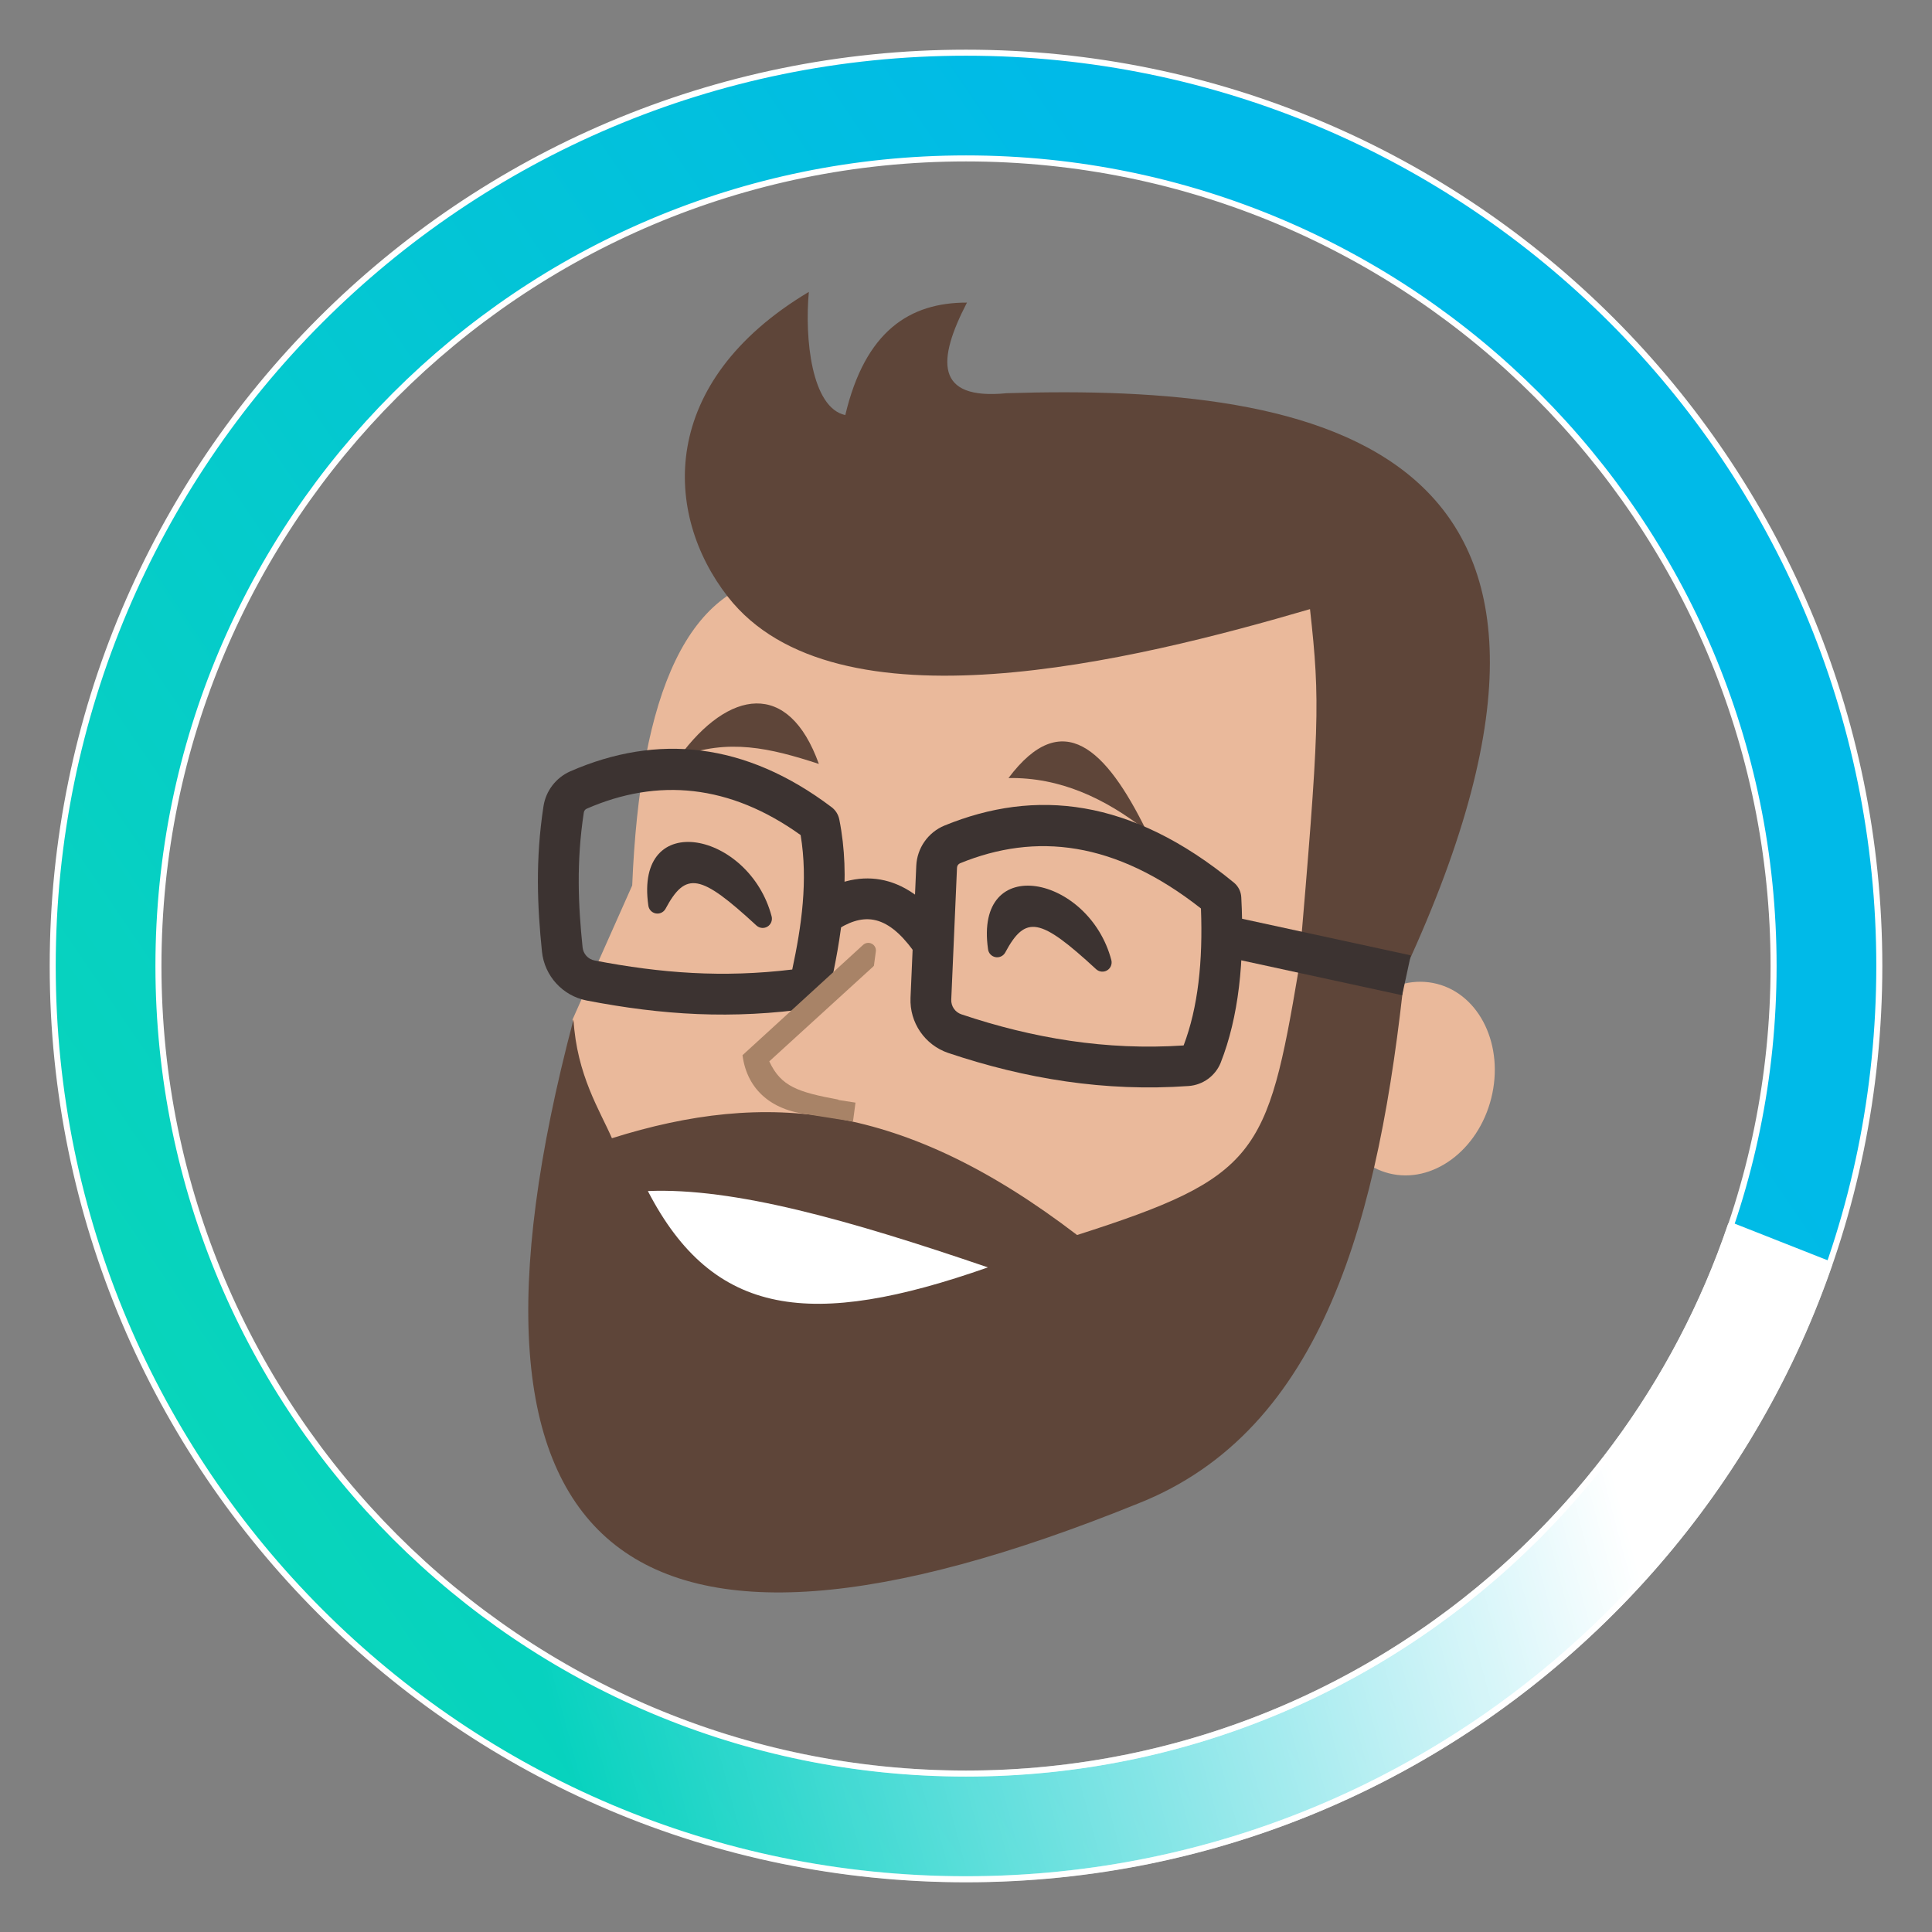 <?xml version="1.0" encoding="UTF-8" standalone="no"?> <!-- Created with Keyshape --> <svg xmlns="http://www.w3.org/2000/svg" width="100%" height="100%" viewBox="0 0 320 320" clip-rule="evenodd" fill-rule="evenodd" stroke-linecap="round" stroke-linejoin="round" stroke-miterlimit="1.5" style="white-space: preserve-spaces;"><rect x="0" y="0" width="320" height="320" fill="#808080" stroke="none"/> <defs> <linearGradient id="Gradient-0" x1="0" y1="0" x2="1" y2="0" gradientUnits="userSpaceOnUse" gradientTransform="matrix(-244.919 -163.389 -163.389 244.919 2274.58 890.099)"> <stop offset="0" stop-color="#00bae8"></stop> <stop offset="1" stop-color="#08d5ba"></stop> </linearGradient> <linearGradient id="Gradient-1" x1="0" y1="0" x2="1" y2="0" gradientUnits="userSpaceOnUse" gradientTransform="matrix(-184.089 -48.752 48.752 -184.089 2263.39 738.271)"> <stop offset="0" stop-color="#ffffff"></stop> <stop offset="1" stop-color="#ffffff" stop-opacity="0"></stop> </linearGradient> </defs> <style> @keyframes a0_t { 0% { transform: translate(2149.001px,831px) rotate(0deg) scale(0.853,0.853) translate(-2166.648px,-848.552px); animation-timing-function: cubic-bezier(0,0,0.58,1); } 100% { transform: translate(2149.001px,831px) rotate(360deg) scale(0.853,0.853) translate(-2166.648px,-848.552px); } } </style> <g transform="translate(160.002,160) translate(-2149,-831)"> <g transform="translate(2157.48,828.954) rotate(2.869) scale(1.147,1.147) translate(-602.709,-169.598)"> <ellipse rx="19.9" ry="31.292" fill="rgb(234,185,155)" transform="translate(660.682,184.757) rotate(11.258) scale(0.586,0.451)"></ellipse> <path d="M9310.57,392.161L9328.23,352.784C9330.71,296.628,9344.6,262.839,9375.15,261.738L9499.62,236.414L9540.89,249.3L9546.53,310.286L9516.85,450.859L9438.98,500.679L9369.57,491.57L9322.27,446.316L9314.84,433.65L9310.57,392.161Z" fill="rgb(234,185,155)" transform="translate(596.288,167.67) rotate(-3.033) scale(0.491,0.491) translate(-9428.55,-368.547)"></path> <path d="M9310.85,392.161C9311.78,408.548,9318.52,418.887,9322.05,427.103C9367.6,412.922,9407.77,416.735,9458.77,455.957C9511.75,439.203,9514.83,432.592,9524.15,378.161C9530.47,306.574,9530.78,299.617,9527.8,272.08C9476.11,287.056,9388.11,308.6,9356.58,267.928C9337.67,243.533,9336.12,204.805,9380.68,178.359C9379.38,191.927,9381.31,212.42,9391.29,214.627C9397.22,189.916,9410.34,181.568,9427.17,181.64C9418.38,198.502,9417.53,210.369,9438.79,208.323C9530.9,205.73,9627.67,223.244,9555.46,378.161C9547.71,450.617,9531.23,513.625,9476.32,535.042C9326.37,595.287,9268.37,550.895,9310.85,392.161Z" fill="rgb(94,69,57)" transform="translate(601.43,167.913) rotate(-3.033) scale(0.491,0.491) translate(-9438.98,-369.594)"></path> <path d="M9333.37,444.406C9355.59,483.234,9386.6,485.561,9441.04,463.798C9396.58,450.697,9360.28,442.14,9333.37,444.406Z" fill="white" transform="translate(575.975,213.864) rotate(-0.425) scale(0.46,0.46) translate(-9387.2,-460.803)"></path> <path d="M9438.98,321.517C9454.09,321.311,9467.29,327.513,9479.48,337.086C9467.72,313.01,9454.9,300.42,9438.98,321.517Z" fill="rgb(94,69,57)" transform="translate(610.174,144.997) rotate(-3.033) scale(0.491,0.491) translate(-9459.23,-323.939)"></path> <path d="M9438.98,321.517C9454.09,321.311,9466.63,322.21,9478.82,331.783C9470.82,308.536,9454.9,300.42,9438.98,321.517Z" fill="rgb(94,69,57)" transform="translate(563.377,140.772) rotate(14.441) scale(-0.491,0.491) translate(-9458.9,-320.552)"></path> <path d="M9432.81,367.095C9432.95,368.239,9433.8,369.166,9434.93,369.406C9436.06,369.645,9437.21,369.143,9437.81,368.155C9443.87,356.903,9448.13,357.799,9464.6,373.069C9465.49,373.873,9466.79,374.006,9467.82,373.396C9468.84,372.786,9469.35,371.578,9469.07,370.418C9462.6,345.465,9428.76,338.316,9432.81,367.095Z" fill="rgb(60,51,49)" transform="translate(607.141,165.768) rotate(-3.033) scale(0.491,0.491) translate(-9450.81,-361.097)"></path> <path d="M9503.15,374.406L9554.56,385.713L9557.13,373.993L9505.72,362.686L9503.15,374.406Z" fill="rgb(60,51,49)" transform="translate(646.254,167.802) rotate(-3.033) skewX(-0) scale(0.491,0.491) translate(-9530.14,-374.199)"></path> <path d="M9432.81,367.095C9432.95,368.239,9433.8,369.166,9434.93,369.406C9436.06,369.645,9437.21,369.143,9437.81,368.155C9443.87,356.903,9448.13,357.799,9464.6,373.069C9465.49,373.873,9466.79,374.006,9467.82,373.396C9468.84,372.786,9469.35,371.578,9469.07,370.418C9462.6,345.465,9428.76,338.316,9432.81,367.095Z" fill="rgb(60,51,49)" transform="translate(557.831,161.919) rotate(-3.033) scale(0.491,0.491) translate(-9450.81,-361.097)"></path> <path d="M9420.1,335.43C9415.26,337.422,9412.02,342.038,9411.78,347.267C9411.35,356.058,9410.47,375.308,9409.98,386.06C9409.64,393.334,9414.15,399.956,9421.04,402.311C9443.69,409.993,9467.11,413.912,9491.72,412.23C9495.9,411.929,9499.53,409.307,9501.13,405.453C9501.14,405.424,9501.15,405.395,9501.16,405.366C9506.42,392.099,9508.3,375.679,9507.34,356.761C9507.26,355.078,9506.47,353.508,9505.17,352.436C9474.86,327.422,9446.75,324.621,9420.13,335.418L9420.1,335.43ZM9495.47,360.03C9470.26,340.079,9446.91,337.516,9424.67,346.528C9424.14,346.746,9423.79,347.248,9423.76,347.831C9423.34,356.629,9422.46,375.866,9421.96,386.61C9421.87,388.556,9423.08,390.326,9424.91,390.951C9445.86,398.057,9467.52,401.762,9490.26,400.297C9494.53,389.155,9496.03,375.563,9495.47,360.03Z" fill="rgb(60,51,49)" transform="translate(611.173,168.103) rotate(-3.033) scale(0.491,0.491) translate(-9458.77,-371.03)"></path> <path d="M9389.4,334.288C9389.1,332.775,9388.26,331.424,9387.03,330.492C9360.41,310.272,9333.26,307.607,9306.46,319.195C9302.02,321.141,9298.89,325.191,9298.14,329.952C9295.56,346.445,9296.15,360.877,9297.54,374.805C9298.3,382.336,9303.9,388.483,9311.32,389.944C9334.61,394.49,9356.1,395.949,9380.82,392.471C9383.41,392.107,9385.5,390.185,9386.08,387.639C9389.98,370.597,9392.98,352.43,9389.4,334.288ZM9377.46,339.078C9355.62,323.328,9333.42,321.261,9311.49,330.744C9311,330.956,9310.66,331.399,9310.58,331.909C9308.19,347.212,9308.78,360.615,9310.08,373.546C9310.28,375.555,9311.77,377.196,9313.74,377.584C9334.26,381.589,9353.31,383.08,9374.75,380.555C9377.65,367.188,9379.74,353.149,9377.46,339.078Z" fill="rgb(60,51,49)" transform="translate(555.185,161.577) rotate(-3.033) scale(0.468,0.468) translate(-9343.68,-353.368)"></path> <path d="M9530.53,340.047L9527.41,317.358C9527.34,316.88,9527.58,316.411,9528.01,316.186C9528.44,315.961,9528.96,316.027,9529.32,316.352C9534.7,321.249,9547.51,332.897,9547.51,332.897C9546.84,338.139,9543.05,341.43,9536.96,341.891L9536.99,341.947L9530.92,342.925L9530.53,340.047Z" fill="rgb(168,131,103)" transform="translate(573.295,182.452) rotate(-3.033) scale(-0.96,0.96) translate(-9537.45,-329.489)"></path> <path d="M9530.36,339.439L9527.41,317.358C9527.34,316.88,9527.58,316.411,9528.01,316.186C9528.44,315.961,9528.96,316.027,9529.32,316.352C9534.7,321.249,9549.19,334.372,9549.19,334.372C9547.09,338.943,9544.01,339.91,9536.79,341.283L9536.81,341.339L9530.74,342.317L9530.36,339.439Z" fill="rgb(234,185,155)" transform="translate(576.261,182.295) rotate(-3.033) scale(-0.804,0.804) translate(-9538.29,-329.185)"></path> <path d="M9387.58,366.532C9391.52,363.872,9395.33,362.388,9399.15,363.077C9403.17,363.804,9406.92,366.825,9410.78,372.092L9420.46,365C9414.27,356.557,9407.74,352.434,9401.28,351.268C9394.61,350.064,9387.75,351.938,9380.86,356.585L9387.58,366.532Z" fill="rgb(60,51,49)" transform="translate(582.428,164.941) rotate(-3.033) scale(0.491,0.491) translate(-9400.66,-361.502)"></path> </g> <g transform="translate(2149,830.998) rotate(180) scale(-0.853,0.853) translate(-2166.34,-848.34)"> <path d="M2166.34,671C2264.22,671,2343.68,750.463,2343.68,848.34C2343.68,946.217,2264.22,1025.68,2166.34,1025.68C2068.46,1025.68,1989,946.217,1989,848.34C1989,750.463,2068.46,671,2166.34,671ZM2166.34,691.526C2252.89,691.526,2323.15,761.792,2323.15,848.34C2323.15,934.888,2252.89,1005.15,2166.34,1005.15C2079.79,1005.15,2009.53,934.888,2009.53,848.34C2009.53,761.792,2079.79,691.526,2166.34,691.526Z" fill="url(#Gradient-0)" transform="translate(2166.34,848.34) translate(-2166.34,-848.34)"></path> </g> <g transform="translate(2149,831) scale(0.853,0.853) translate(-2166.65,-848.552)" style="animation: 3s linear infinite both a0_t;"> <path d="M2166.34,671C2264.22,671,2343.68,750.463,2343.68,848.34C2343.68,946.217,2264.22,1025.68,2166.34,1025.68C2068.46,1025.68,1989,946.217,1989,848.34C1989,750.463,2068.46,671,2166.34,671ZM2166.34,691.526C2252.89,691.526,2323.15,761.792,2323.15,848.34C2323.15,934.888,2252.89,1005.15,2166.34,1005.15C2079.79,1005.15,2009.53,934.888,2009.53,848.34C2009.53,761.792,2079.79,691.526,2166.34,691.526Z" fill="white" fill-opacity="0" stroke="white" stroke-width="1.17px" transform="translate(2166.65,848.55) rotate(180) scale(-1,1) translate(-2166.34,-848.34)"></path> <path d="M2052.96,703.057C2079.71,682.934,2112.97,671,2149,671C2219.03,671,2278.61,716.084,2300.27,778.783L2283.02,785.589C2264.08,729.748,2211.2,689.519,2149,689.519C2116.96,689.519,2087.4,700.192,2063.67,718.167L2052.96,703.057Z" fill="url(#Gradient-1)" stroke="url(#Gradient-1)" stroke-width="1.06px" transform="translate(2197.24,962.39) rotate(180) scale(-1.108,1.108) translate(-2176.61,-728.294)"></path> </g> </g> </svg> 